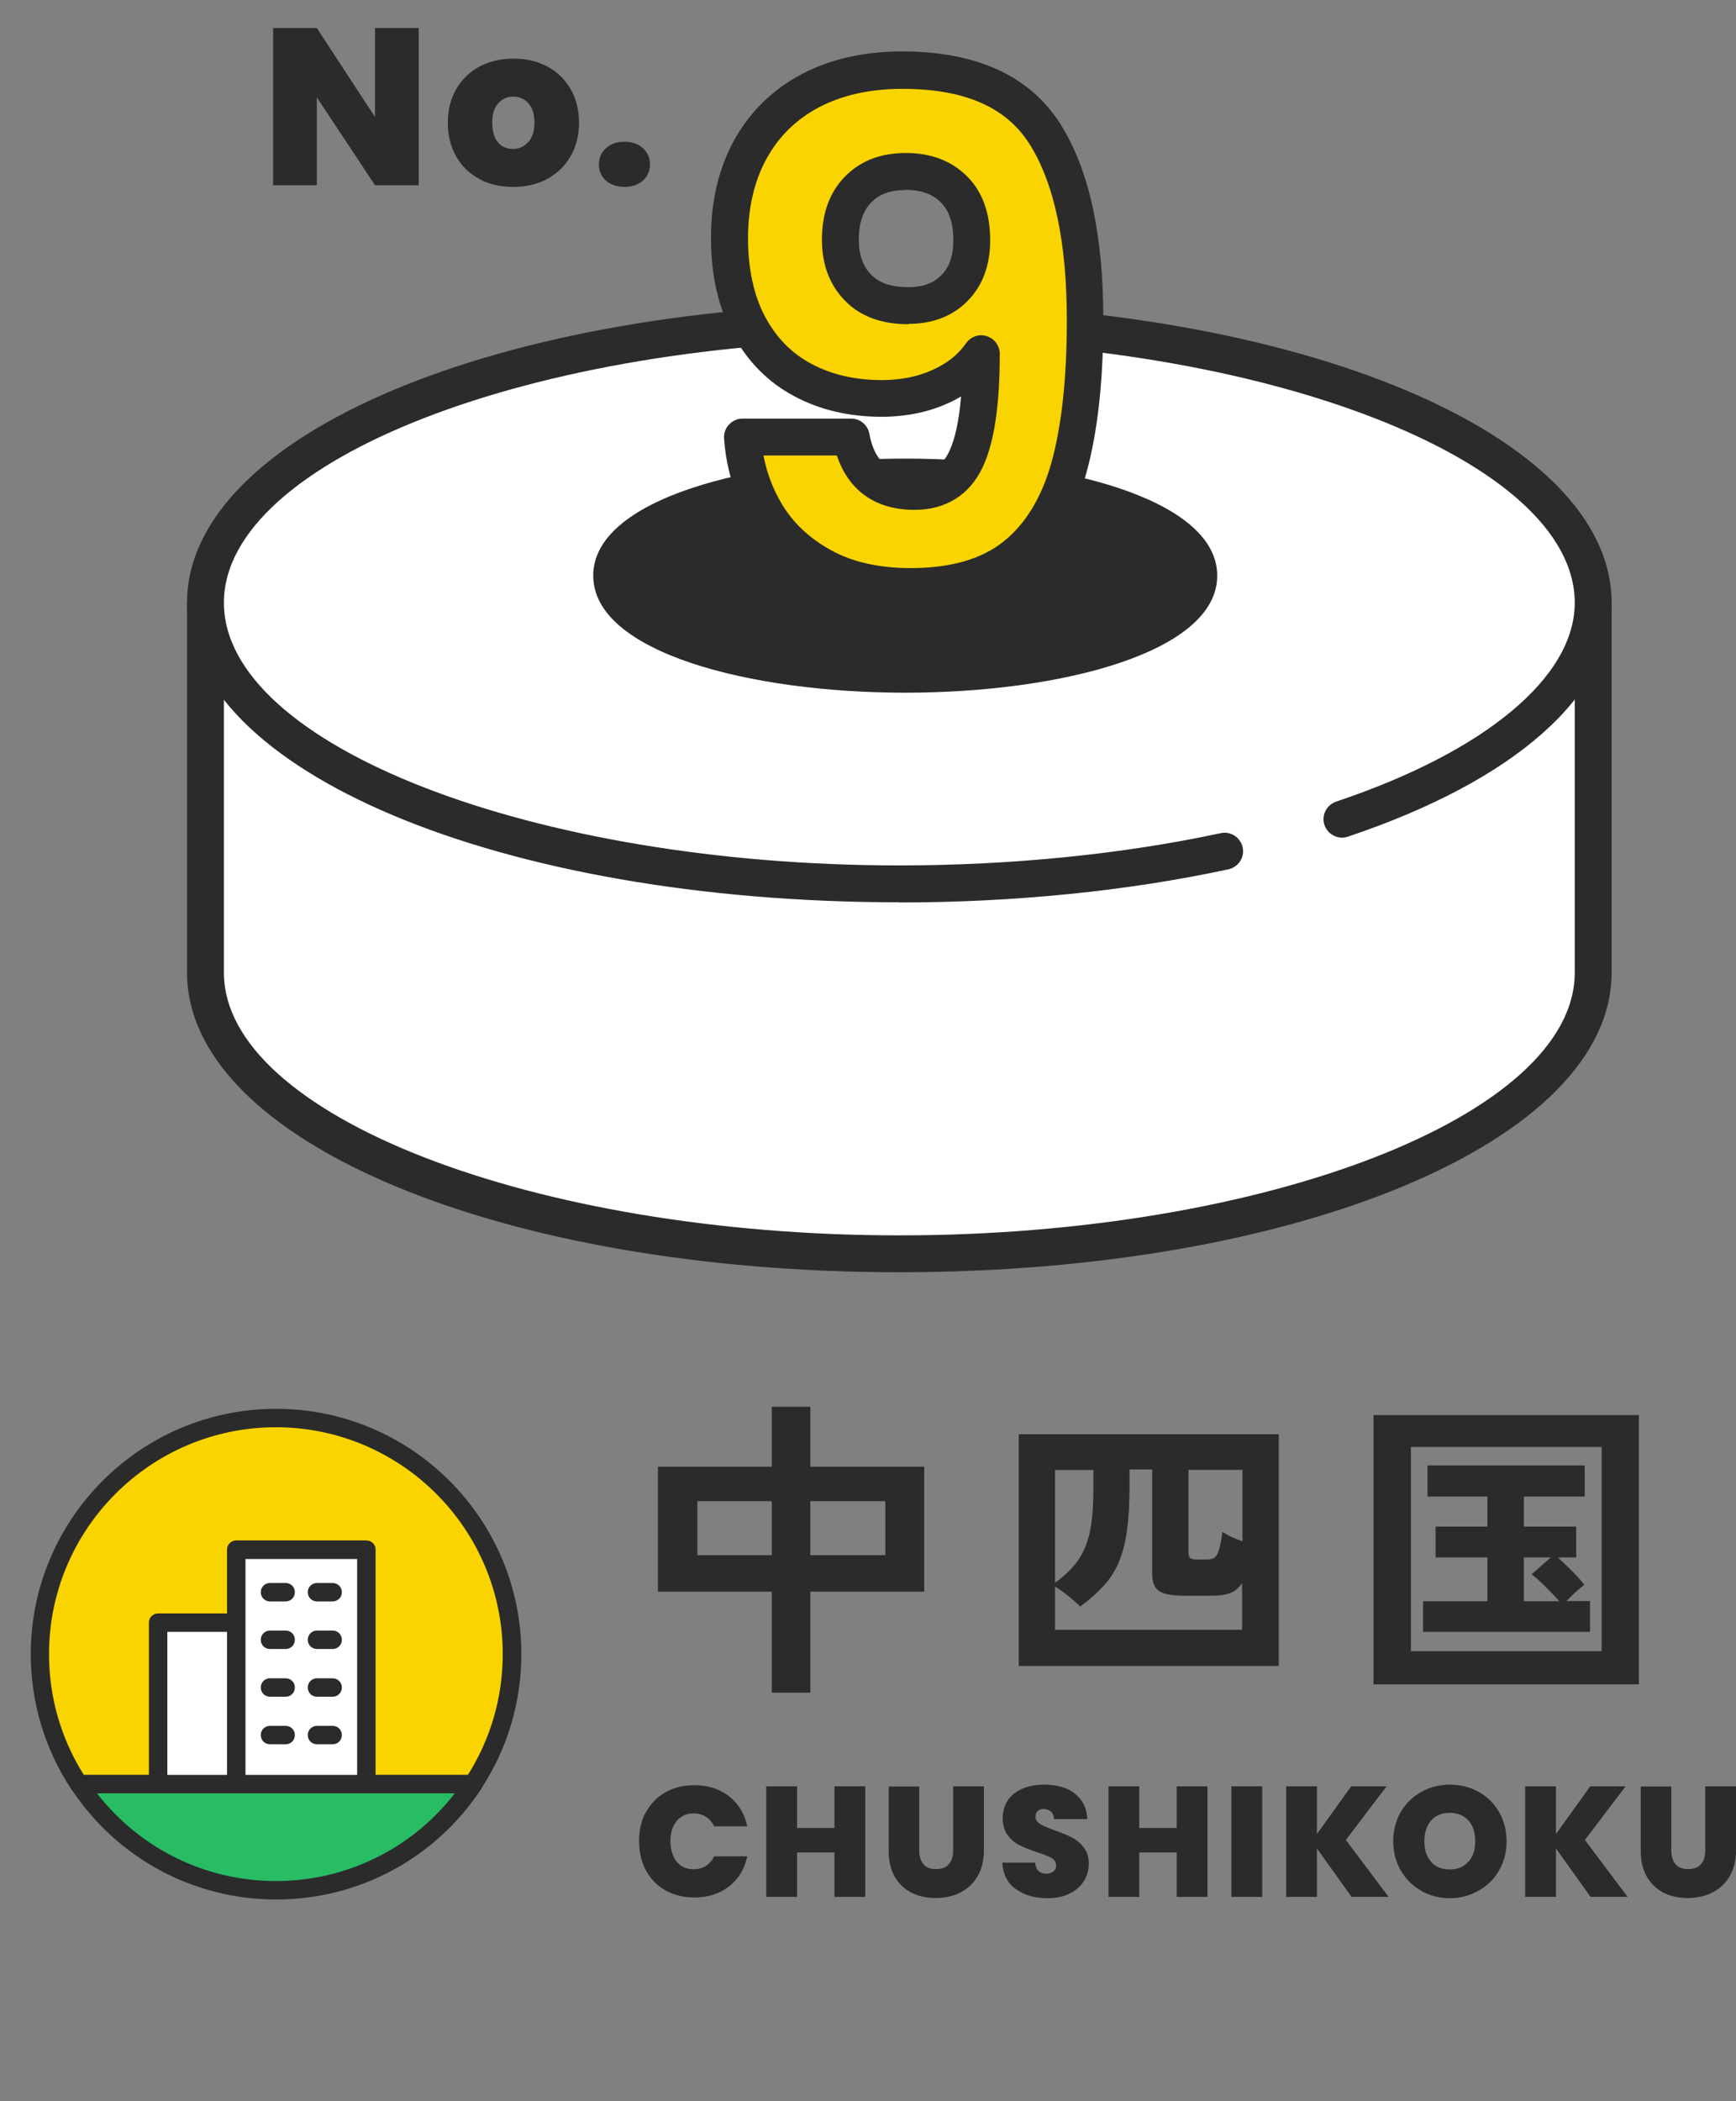 <svg viewBox="0 0 94.2 114" xmlns="http://www.w3.org/2000/svg"><rect x="0" y="0" width="94.2" height="114" fill="#808080" stroke="none"/><path d="m0 0h94v114h-94z" fill="none"/><path d="m86.44 32.71v20.06c0 8.42-16.85 15.25-37.65 15.25s-37.65-6.83-37.65-15.25v-20.06" fill="#fff"/><path d="m48.8 69.02c-21.67 0-38.65-7.14-38.65-16.25v-20.06h2v20.06c0 7.72 16.78 14.25 36.65 14.25s36.65-6.52 36.65-14.25v-20.06h2v20.06c0 9.11-16.98 16.25-38.65 16.25z" fill="#2b2b2b"/><path d="m66.45 46.18c-5.27 1.13-11.27 1.78-17.65 1.78-20.79 0-37.65-6.83-37.65-15.25s16.85-15.25 37.65-15.25 37.65 6.83 37.65 15.25c0 4.72-5.3 8.95-13.63 11.74" fill="#fff"/><path d="m48.8 48.95c-21.67 0-38.65-7.14-38.65-16.25s16.98-16.25 38.65-16.25 38.65 7.14 38.65 16.25c0 5.01-5.22 9.64-14.31 12.69-.52.18-1.09-.11-1.27-.63s.11-1.09.63-1.27c8.11-2.72 12.95-6.76 12.95-10.79 0-7.72-16.78-14.25-36.65-14.25s-36.65 6.52-36.65 14.25 16.78 14.25 36.65 14.25c6.08 0 12.12-.61 17.44-1.75.54-.12 1.07.23 1.19.77s-.23 1.07-.77 1.19c-5.46 1.18-11.64 1.8-17.86 1.8z" fill="#2b2b2b"/><ellipse cx="49.12" cy="31.23" fill="#2b2b2b" rx="15.93" ry="5.35"/><path d="m49.12 37.58c-8.41 0-16.93-2.18-16.93-6.35s8.52-6.35 16.93-6.35 16.93 2.18 16.93 6.35-8.52 6.35-16.93 6.35zm0-10.69c-9.11 0-14.93 2.57-14.93 4.35s5.82 4.35 14.93 4.35 14.93-2.57 14.93-4.35-5.82-4.35-14.93-4.35z" fill="#2b2b2b"/><path d="m49.63 26.67c1.32 0 2.25-.58 2.8-1.75s.82-3.07.82-5.71c-.55.77-1.29 1.37-2.24 1.79s-2 .63-3.17.63c-1.59 0-3.01-.33-4.26-.99s-2.22-1.64-2.93-2.95-1.06-2.89-1.06-4.76.38-3.45 1.14-4.82 1.84-2.43 3.25-3.17c1.41-.75 3.07-1.12 4.98-1.12 3.68 0 6.26 1.15 7.73 3.43 1.47 2.29 2.2 5.66 2.2 10.12 0 3.24-.29 5.91-.88 8.01-.58 2.1-1.57 3.7-2.95 4.8-1.38 1.09-3.27 1.64-5.66 1.64-1.89 0-3.5-.37-4.83-1.12s-2.35-1.73-3.06-2.95-1.11-2.56-1.21-4.03h5.9c.37 1.97 1.52 2.95 3.43 2.95zm2.16-11.04c.62-.63.93-1.5.93-2.59 0-1.2-.32-2.12-.97-2.76-.65-.65-1.52-.97-2.61-.97s-1.96.33-2.59.99-.95 1.56-.95 2.71c0 1.07.32 1.93.95 2.59s1.55.99 2.74.99c1.04 0 1.88-.32 2.5-.95z" fill="#f9d400"/><g fill="#2b2b2b"><path d="m49.4 32.82c-2.06 0-3.85-.42-5.32-1.25-1.48-.83-2.64-1.95-3.44-3.32-.78-1.35-1.24-2.85-1.35-4.47-.02-.28.08-.55.27-.75s.45-.32.73-.32h5.9c.48 0 .89.34.98.81.28 1.5 1.02 2.14 2.45 2.14.93 0 1.51-.36 1.89-1.18.32-.67.53-1.67.64-2.97-.24.14-.48.27-.74.38-1.07.48-2.27.72-3.58.72-1.75 0-3.34-.37-4.72-1.11-1.42-.75-2.54-1.88-3.34-3.36-.79-1.45-1.19-3.21-1.19-5.24s.43-3.79 1.26-5.3c.85-1.53 2.08-2.74 3.65-3.57 1.55-.82 3.38-1.24 5.45-1.24 4.03 0 6.91 1.31 8.57 3.89 1.57 2.44 2.36 6.03 2.36 10.66 0 3.31-.31 6.09-.91 8.28-.64 2.3-1.75 4.09-3.29 5.31-1.56 1.23-3.67 1.86-6.28 1.86zm-7.97-8.1c.17.9.49 1.75.94 2.53.62 1.07 1.5 1.92 2.69 2.58 1.17.66 2.64.99 4.35.99 2.15 0 3.84-.48 5.03-1.43 1.21-.96 2.08-2.4 2.61-4.28.56-2.01.84-4.61.84-7.74 0-4.24-.69-7.46-2.04-9.58-1.28-2-3.54-2.97-6.89-2.97-1.74 0-3.26.34-4.52 1-1.24.66-2.17 1.57-2.84 2.78s-1.01 2.67-1.01 4.33.32 3.13.94 4.28c.62 1.14 1.44 1.97 2.52 2.54 1.09.58 2.37.87 3.79.87 1.02 0 1.95-.18 2.76-.55.79-.35 1.39-.83 1.83-1.46.25-.35.7-.51 1.12-.37.41.13.7.52.7.95 0 2.81-.3 4.82-.92 6.14-.71 1.52-2 2.33-3.71 2.33-2.11 0-3.57-1.04-4.21-2.95h-3.99zm7.86-7.13c-1.47 0-2.64-.44-3.46-1.3-.82-.85-1.23-1.95-1.23-3.29 0-1.41.41-2.55 1.23-3.4.83-.86 1.94-1.3 3.32-1.3s2.48.43 3.32 1.26 1.26 2.01 1.26 3.47c0 1.36-.41 2.47-1.22 3.29-.81.83-1.9 1.25-3.21 1.25zm-.15-7.28c-.82 0-1.43.22-1.87.68-.45.47-.67 1.13-.67 2.01 0 .81.22 1.43.67 1.9.44.46 1.1.68 2.02.68.77 0 1.36-.21 1.79-.65.44-.44.65-1.06.65-1.89 0-.93-.22-1.6-.68-2.06s-1.08-.68-1.91-.68z"/><path d="m22.72 10.05h-2.37l-3.16-4.77v4.77h-2.37v-8.53h2.37l3.16 4.83v-4.83h2.37z"/><path d="m26.02 9.71c-.54-.28-.96-.69-1.26-1.21s-.46-1.14-.46-1.85.16-1.31.47-1.84c.31-.52.73-.93 1.27-1.21s1.14-.42 1.82-.42 1.28.14 1.82.42.96.69 1.27 1.21c.31.53.47 1.14.47 1.84s-.16 1.32-.47 1.85-.74.93-1.28 1.22-1.15.42-1.83.42-1.29-.14-1.82-.42zm2.65-2c.22-.25.33-.6.33-1.06s-.11-.81-.33-1.05-.49-.36-.82-.36-.59.12-.81.36-.33.59-.33 1.05.1.82.31 1.07.48.36.81.36.61-.12.83-.37z"/><path d="m32.88 9.8c-.25-.23-.38-.52-.38-.88s.13-.65.38-.88.59-.35 1.01-.35.74.12 1 .35c.25.23.38.53.38.88s-.13.64-.38.87-.59.35-1 .35-.76-.12-1.01-.34z"/><path d="m41.88 91.83v-5.48h-6.18v-6.78h6.18v-3.25h2.09v3.25h6.18v6.78h-6.18v5.48zm-4.04-7.46h4.04v-2.93h-4.04zm6.13 0h4.07v-2.93h-4.07z"/><path d="m55.28 90.38v-12.57h14.11v12.57zm1.97-1.96h10.15v-2.54c-.18.27-.4.46-.66.55-.26.1-.59.14-.99.14h-1.45c-.69 0-1.16-.08-1.41-.26-.25-.17-.37-.48-.37-.94v-5.65h-1.23v1.02c0 .9-.05 1.67-.14 2.32s-.24 1.21-.44 1.69-.48.91-.83 1.29-.77.75-1.27 1.12c-.15-.16-.35-.34-.61-.55s-.51-.39-.75-.54v2.33zm0-2.55c.54-.4.97-.81 1.27-1.25s.51-.96.63-1.57.18-1.37.18-2.28v-1.02h-2.08v6.13zm7.72-1.26h.48c.18 0 .32-.03.43-.09.1-.06.19-.2.26-.42.07-.21.13-.54.19-.99.14.09.3.18.5.27s.39.17.59.24v-3.88h-2.93v4.46c0 .17.03.28.1.33s.2.08.39.08z"/><path d="m74.53 91.38v-14.61h14.4v14.61zm2.03-1.8h10.35v-11.08h-10.35zm.66-1.04v-1.67h3.49v-2.38h-2.81v-1.67h2.81v-1.63h-3.25v-1.69h8.53v1.69h-3.3v1.63h2.84v1.67h-1c.15.14.32.3.52.49s.38.38.55.56.29.33.37.44c-.11.08-.27.21-.46.38-.19.18-.36.34-.51.5h1.28v1.67h-9.06zm5.47-1.67h1.92c-.2-.24-.46-.5-.76-.8s-.55-.52-.74-.66l1.04-.92h-1.46z"/><path d="m35.05 98.32c.25-.46.6-.82 1.05-1.08s.98-.39 1.57-.39c.75 0 1.38.2 1.89.6s.84.94.99 1.63h-1.8c-.11-.23-.26-.4-.45-.52s-.41-.18-.66-.18c-.39 0-.69.14-.92.41-.23.28-.34.64-.34 1.1s.12.84.34 1.11c.23.28.54.41.92.41.25 0 .47-.06.66-.18s.34-.29.45-.52h1.8c-.15.69-.48 1.23-.99 1.63s-1.14.6-1.89.6c-.59 0-1.11-.13-1.57-.39s-.8-.62-1.05-1.08-.37-.99-.37-1.59.12-1.12.37-1.58z"/><path d="m46.95 96.91v6h-1.67v-2.41h-2.03v2.41h-1.67v-6h1.67v2.26h2.03v-2.26z"/><path d="m49.88 96.91v3.48c0 .32.08.57.23.75s.38.26.69.26.54-.09.69-.27c.16-.18.23-.43.23-.74v-3.48h1.67v3.48c0 .55-.12 1.02-.35 1.41s-.55.68-.95.88-.84.29-1.33.29-.92-.1-1.31-.29c-.38-.2-.68-.49-.9-.87-.22-.39-.33-.86-.33-1.41v-3.48h1.66z"/><path d="m55.11 102.48c-.45-.33-.69-.81-.72-1.43h1.78c.02.21.08.36.19.46s.25.14.42.14c.15 0 .28-.04.38-.12s.15-.18.15-.32c0-.18-.08-.31-.25-.41s-.43-.2-.8-.32c-.39-.13-.71-.26-.95-.38s-.45-.3-.63-.54-.27-.54-.27-.92.1-.72.29-.99.46-.48.8-.62.73-.21 1.16-.21c.7 0 1.26.16 1.67.49.42.33.64.78.67 1.38h-1.81c0-.18-.06-.32-.17-.41s-.24-.14-.4-.14c-.12 0-.23.04-.31.11s-.12.18-.12.32c0 .11.04.21.13.29s.2.15.33.21.32.13.58.23c.38.13.69.26.94.39s.46.31.64.54.27.52.27.87-.09.68-.27.96-.44.51-.77.67c-.34.17-.74.25-1.2.25-.7 0-1.27-.17-1.72-.5z"/><path d="m65.52 96.91v6h-1.67v-2.41h-2.03v2.41h-1.67v-6h1.67v2.26h2.03v-2.26z"/><path d="m68.49 96.91v6h-1.67v-6z"/><path d="m73.34 102.91-1.88-2.63v2.63h-1.67v-6h1.67v2.59l1.86-2.59h1.92l-2.21 2.91 2.32 3.09h-2.02z"/><path d="m77.13 102.58c-.47-.26-.84-.63-1.12-1.1-.27-.47-.41-1-.41-1.59s.14-1.12.41-1.59c.28-.47.65-.83 1.12-1.09s.99-.39 1.55-.39 1.09.13 1.55.39c.47.26.84.62 1.11 1.09s.41 1 .41 1.59-.14 1.12-.41 1.59-.64.83-1.12 1.1c-.47.26-.99.4-1.55.4s-1.08-.13-1.55-.4zm2.55-1.57c.25-.28.37-.65.37-1.12s-.12-.85-.37-1.13c-.25-.27-.58-.41-1.01-.41s-.77.14-1.01.41c-.24.28-.37.65-.37 1.13s.12.84.37 1.12c.24.28.58.41 1.01.41s.76-.14 1.01-.42z"/><path d="m86.31 102.91-1.88-2.63v2.63h-1.67v-6h1.67v2.59l1.86-2.59h1.92l-2.21 2.91 2.32 3.09h-2.02z"/><path d="m90.69 96.91v3.48c0 .32.08.57.23.75s.38.26.69.26.54-.09.69-.27c.16-.18.23-.43.23-.74v-3.48h1.67v3.48c0 .55-.12 1.02-.35 1.41s-.55.68-.95.88-.84.29-1.33.29-.92-.1-1.31-.29c-.38-.2-.68-.49-.9-.87-.22-.39-.33-.86-.33-1.41v-3.48h1.66z"/></g><path d="m27.78 89.74c0-7.07-5.73-12.81-12.81-12.81s-12.81 5.73-12.81 12.81c0 2.61.78 5.03 2.12 7.05h21.37c1.34-2.02 2.12-4.44 2.12-7.05z" fill="#f9d400"/><path d="m25.66 97.29h-21.37c-.17 0-.32-.08-.42-.22-1.44-2.18-2.2-4.71-2.2-7.33 0-7.34 5.97-13.31 13.31-13.31s13.31 5.97 13.31 13.31c0 2.61-.76 5.15-2.2 7.33-.09.14-.25.22-.42.22zm-21.1-1h20.83c1.24-1.97 1.89-4.22 1.89-6.55 0-6.79-5.52-12.31-12.31-12.31s-12.31 5.52-12.31 12.31c0 2.33.65 4.59 1.89 6.55z" fill="#2b2b2b"/><path d="m4.29 96.79c2.29 3.47 6.22 5.76 10.69 5.76s8.4-2.29 10.69-5.76z" fill="#28bc64"/><path d="m14.98 103.05c-4.48 0-8.63-2.24-11.1-5.98-.1-.15-.11-.35-.02-.51s.26-.26.44-.26h21.38c.18 0 .35.1.44.26s.08.36-.02.51c-2.48 3.75-6.63 5.98-11.1 5.98zm-9.72-5.76c2.33 3 5.89 4.76 9.71 4.76s7.39-1.76 9.71-4.76z" fill="#2b2b2b"/><path d="m19.88 96.79h-7.06v-12.71h7.06zm-7.06-8.76h-4.24v8.76h4.24" fill="#fff"/><path d="m19.88 97.29h-11.3c-.28 0-.5-.22-.5-.5v-8.76c0-.28.22-.5.5-.5h3.74v-3.46c0-.28.22-.5.5-.5h7.06c.28 0 .5.22.5.5v12.71c0 .28-.22.5-.5.5zm-6.56-1h6.06v-11.71h-6.06zm-4.24 0h3.24v-7.76h-3.24z" fill="#2b2b2b"/><path d="m18.05 94.63h-.85c-.28 0-.5-.22-.5-.5s.22-.5.5-.5h.85c.28 0 .5.22.5.5s-.22.5-.5.5zm-2.55 0h-.85c-.28 0-.5-.22-.5-.5s.22-.5.5-.5h.85c.28 0 .5.22.5.5s-.22.5-.5.5zm2.55-2.58h-.85c-.28 0-.5-.22-.5-.5s.22-.5.5-.5h.85c.28 0 .5.22.5.5s-.22.5-.5.5zm-2.55 0h-.85c-.28 0-.5-.22-.5-.5s.22-.5.5-.5h.85c.28 0 .5.22.5.5s-.22.5-.5.5zm2.55-2.59h-.85c-.28 0-.5-.22-.5-.5s.22-.5.5-.5h.85c.28 0 .5.22.5.5s-.22.5-.5.5zm-2.55 0h-.85c-.28 0-.5-.22-.5-.5s.22-.5.5-.5h.85c.28 0 .5.22.5.5s-.22.5-.5.5zm2.55-2.58h-.85c-.28 0-.5-.22-.5-.5s.22-.5.5-.5h.85c.28 0 .5.22.5.5s-.22.5-.5.5zm-2.55 0h-.85c-.28 0-.5-.22-.5-.5s.22-.5.5-.5h.85c.28 0 .5.22.5.5s-.22.5-.5.5z" fill="#2b2b2b"/></svg>